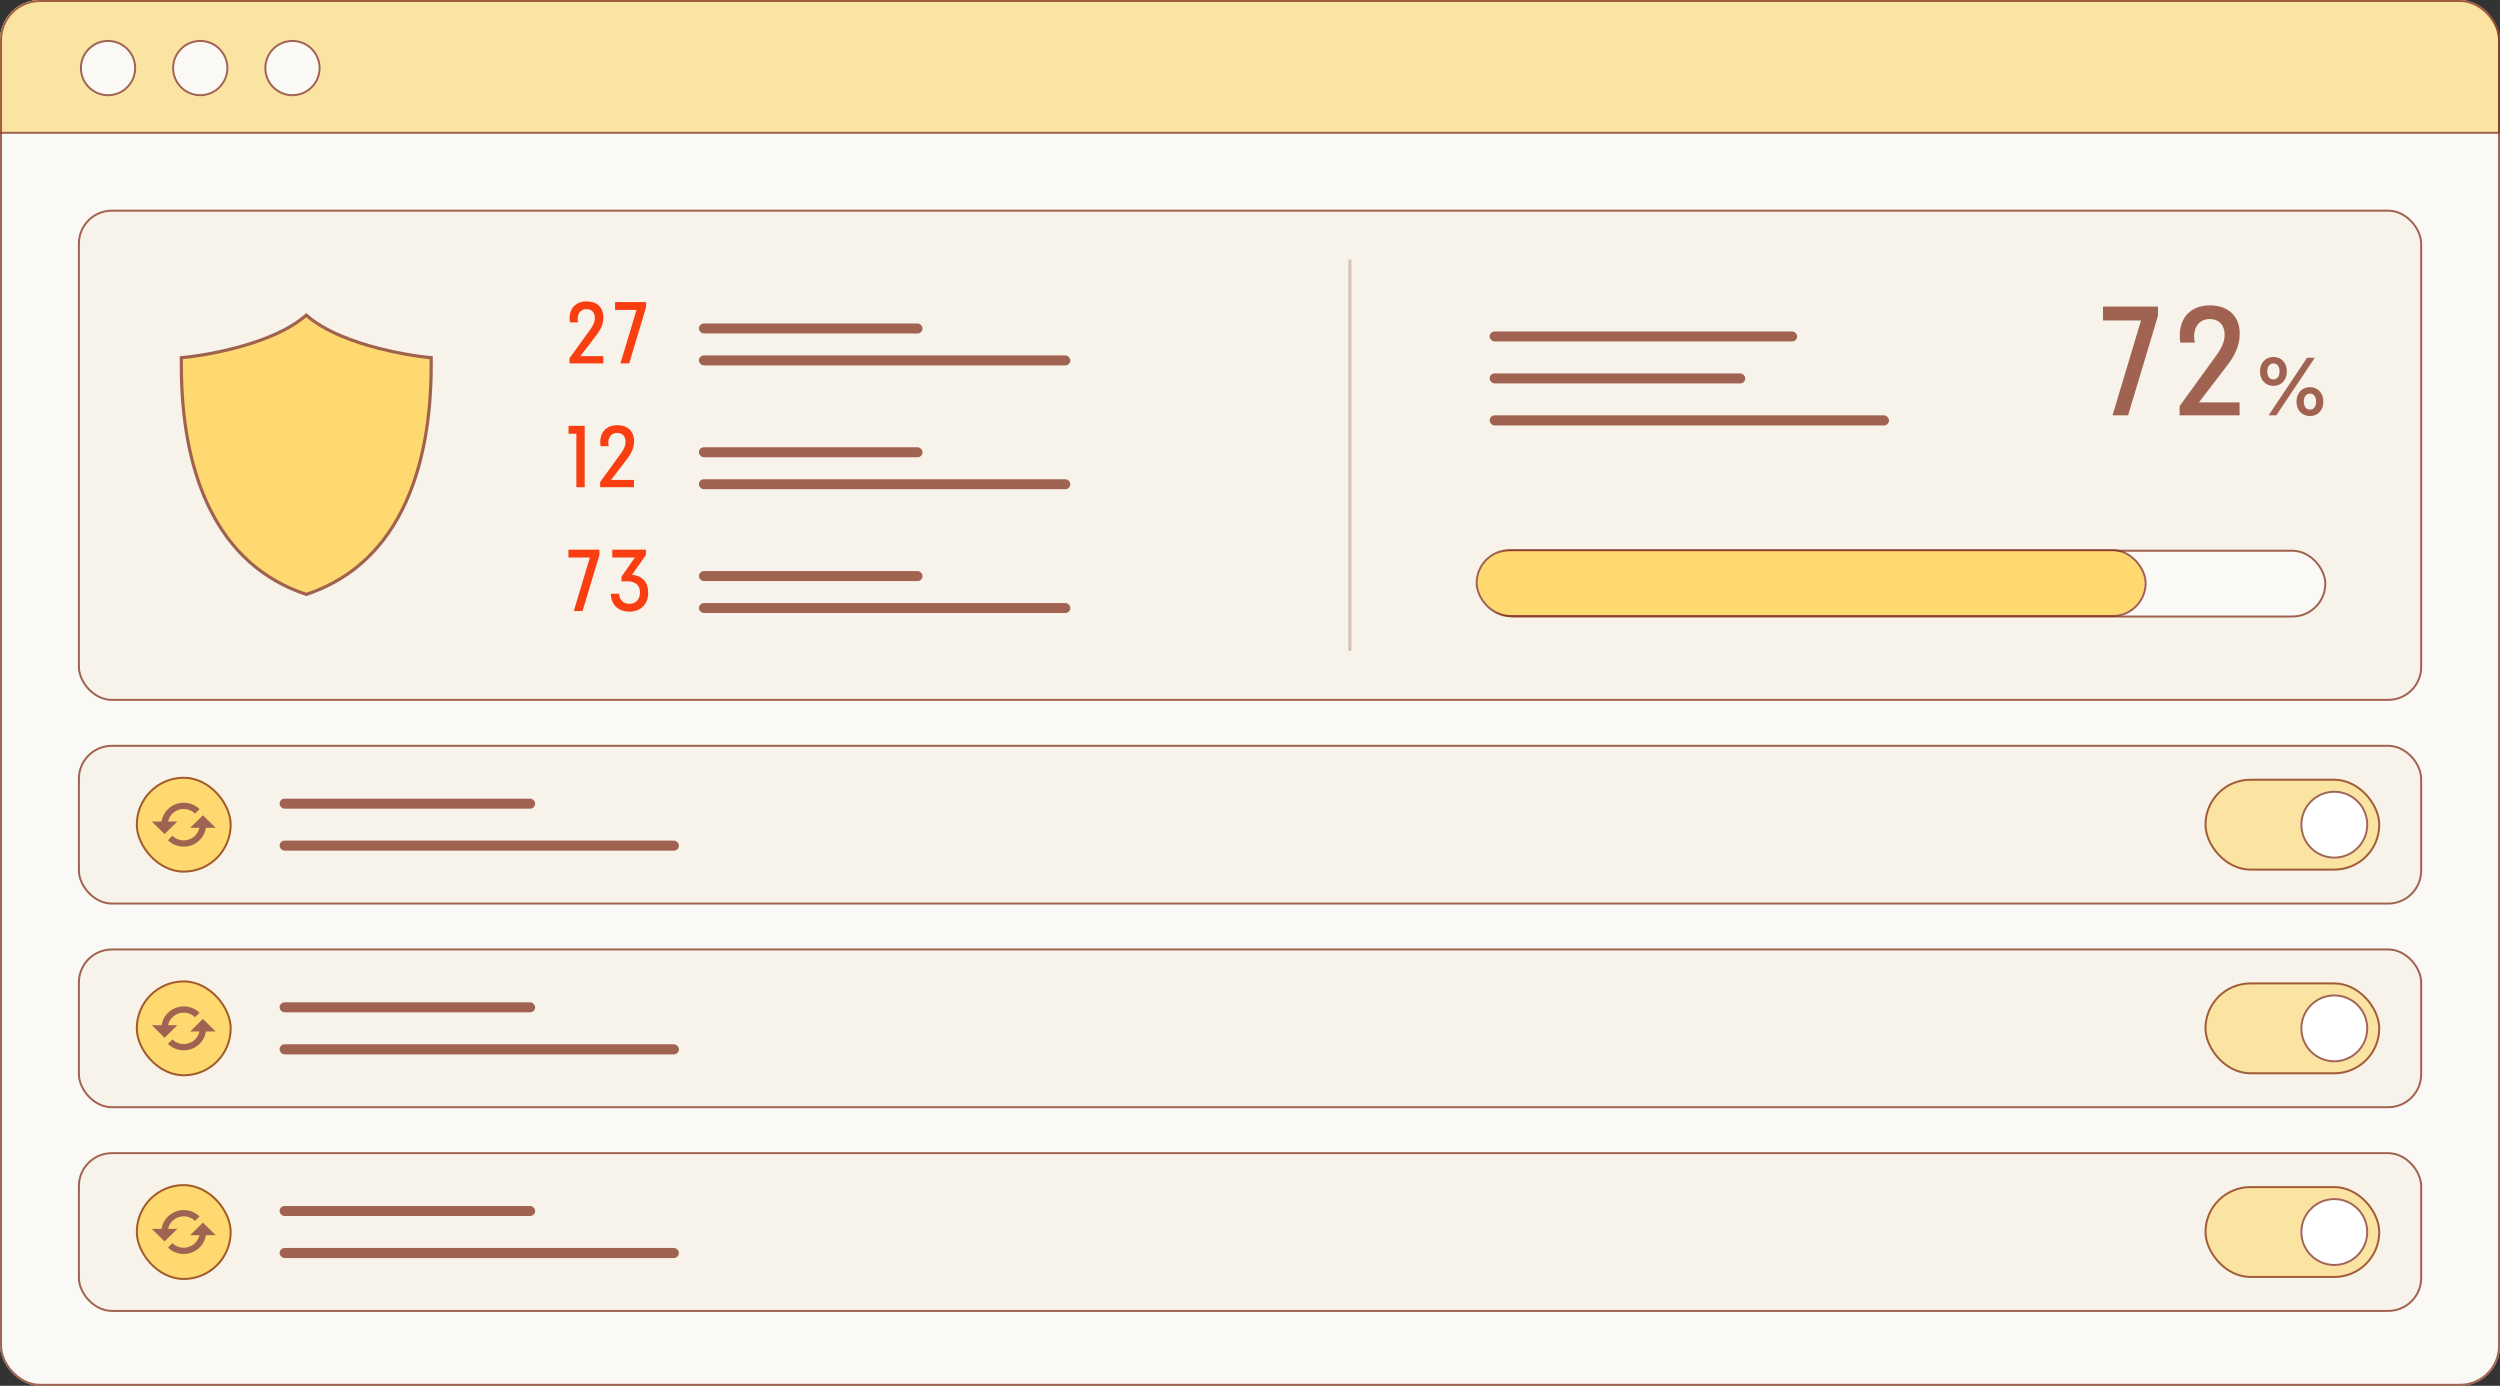 <svg width="626" height="347" viewBox="0 0 626 347" fill="none" xmlns="http://www.w3.org/2000/svg">
<rect x="0" y="0" width="626" height="347" fill="#333333" stroke="none"/>
<g clip-path="url(#clip0_8182_30262)">
<rect x="0.008" width="626" height="347" rx="10" fill="#FBF9F5"/>
<path d="M625.512 33L-0.488 33L-0.488 10C-0.488 4.477 3.989 1.8033e-06 9.512 2.32963e-06L615.512 6.00821e-05C621.035 6.06085e-05 625.512 4.477 625.512 10L625.512 33Z" fill="#FBE3A1"/>
<path d="M-0.738 33.25L-0.738 10C-0.738 4.339 3.851 -0.25 9.512 -0.25L615.512 -0.25C621.173 -0.25 625.762 4.339 625.762 10L625.762 33.25L-0.738 33.25Z" stroke="#83311A" stroke-opacity="0.75" stroke-width="0.5"/>
<circle cx="27.053" cy="17.045" r="7.045" fill="#FBF9F5"/>
<circle cx="27.053" cy="17.045" r="6.795" stroke="#83311A" stroke-opacity="0.75" stroke-width="0.5"/>
<circle cx="50.143" cy="17.045" r="7.045" fill="#FBF9F5"/>
<circle cx="50.143" cy="17.045" r="6.795" stroke="#83311A" stroke-opacity="0.75" stroke-width="0.5"/>
<circle cx="73.232" cy="17.045" r="7.045" fill="#FBF9F5"/>
<circle cx="73.232" cy="17.045" r="6.795" stroke="#83311A" stroke-opacity="0.75" stroke-width="0.5"/>
<rect x="20.008" y="53" width="586" height="122" rx="8" fill="#F8F3EA"/>
<rect x="19.758" y="52.75" width="586.5" height="122.5" rx="8.25" stroke="#83311A" stroke-opacity="0.75" stroke-width="0.5"/>
<path d="M76.688 78.919C81.414 83.07 88.753 85.672 94.893 87.241C99.522 88.424 103.51 89.029 105.26 89.263L106.205 89.38H106.206L107.968 89.562V91.407C107.968 104.524 105.95 115.788 101.984 124.92L101.595 125.797C96.51 136.976 88.525 144.571 77.828 148.44L76.784 148.804C76.753 148.814 76.721 148.824 76.689 148.835C65.77 145.218 57.574 137.851 52.286 126.875L51.781 125.797C47.558 116.513 45.408 104.947 45.408 91.407V89.562L47.17 89.38C47.28 89.368 52.31 88.818 58.482 87.241C64.622 85.673 71.961 83.07 76.688 78.919Z" fill="#FDD970" stroke="#A0624E" stroke-width="0.8"/>
<rect x="370.951" y="138.155" width="211.058" height="15.967" rx="7.984" fill="#FBF9F5"/>
<rect x="370.701" y="137.905" width="211.558" height="16.468" rx="8.234" stroke="#83311A" stroke-opacity="0.75" stroke-width="0.5"/>
<rect x="370.008" y="138" width="167" height="16" rx="8" fill="#FDD970"/>
<rect x="369.758" y="137.75" width="167.5" height="16.5" rx="8.25" stroke="#83311A" stroke-opacity="0.75" stroke-width="0.5"/>
<rect x="373.008" y="83" width="77" height="2.5" rx="1.25" fill="#A16351"/>
<rect x="373.008" y="93.5" width="64" height="2.5" rx="1.25" fill="#A16351"/>
<rect x="373.008" y="104" width="100" height="2.532" rx="1.266" fill="#A16351"/>
<path d="M142.602 91V89.702L147.838 82.464C148.652 81.342 148.96 80.44 148.96 79.604C148.96 78.328 148.234 77.404 146.848 77.404C145.44 77.404 144.648 78.46 144.648 79.846C144.648 80.154 144.692 80.44 144.758 80.726H142.712C142.646 80.418 142.624 80.088 142.624 79.714C142.624 77.184 144.186 75.468 146.87 75.468C149.51 75.468 151.094 77.008 151.094 79.472C151.094 81.166 150.368 82.618 149.268 84.026L145.33 89.174H151.072V91H142.602ZM154.012 77.602V75.644H161.778V76.942L157.554 91H155.354L159.38 77.602H154.012Z" fill="#F93F12"/>
<rect x="175.008" y="89" width="93" height="2.5" rx="1.25" fill="#A16351"/>
<rect x="175.008" y="81" width="56" height="2.5" rx="1.25" fill="#A16351"/>
<path d="M144.318 122V108.602H142.36V106.644H146.408V122H144.318ZM150.28 122V120.702L155.516 113.464C156.33 112.342 156.638 111.44 156.638 110.604C156.638 109.328 155.912 108.404 154.526 108.404C153.118 108.404 152.326 109.46 152.326 110.846C152.326 111.154 152.37 111.44 152.436 111.726H150.39C150.324 111.418 150.302 111.088 150.302 110.714C150.302 108.184 151.864 106.468 154.548 106.468C157.188 106.468 158.772 108.008 158.772 110.472C158.772 112.166 158.046 113.618 156.946 115.026L153.008 120.174H158.75V122H150.28Z" fill="#F93F12"/>
<rect x="175.008" y="120" width="93" height="2.5" rx="1.25" fill="#A16351"/>
<rect x="175.008" y="112" width="56" height="2.5" rx="1.25" fill="#A16351"/>
<path d="M142.338 139.602V137.644H150.104V138.942L145.88 153H143.68L147.706 139.602H142.338ZM157.605 153.154C154.811 153.154 152.985 151.416 152.941 148.666H155.031C155.075 150.206 156.109 151.196 157.605 151.196C159.167 151.196 160.245 150.14 160.245 148.336C160.245 146.642 159.233 145.564 157.099 145.564H155.625V144.398L158.969 139.602H153.315V137.644H161.741V138.964L158.243 143.936C160.795 144.134 162.313 145.762 162.313 148.402C162.313 151.284 160.487 153.154 157.605 153.154Z" fill="#F93F12"/>
<rect x="175.008" y="151" width="93" height="2.5" rx="1.25" fill="#A16351"/>
<rect x="175.008" y="143" width="56" height="2.5" rx="1.25" fill="#A16351"/>
<path d="M526.593 80.249V76.778H540.36V79.079L532.872 104H528.972L536.109 80.249H526.593ZM545.776 104V101.699L555.058 88.868C556.501 86.879 557.047 85.28 557.047 83.798C557.047 81.536 555.76 79.898 553.303 79.898C550.807 79.898 549.403 81.77 549.403 84.227C549.403 84.773 549.481 85.28 549.598 85.787H545.971C545.854 85.241 545.815 84.656 545.815 83.993C545.815 79.508 548.584 76.466 553.342 76.466C558.022 76.466 560.83 79.196 560.83 83.564C560.83 86.567 559.543 89.141 557.593 91.637L550.612 100.763H560.791V104H545.776ZM568.053 104L577.693 89.58H579.633L569.993 104H568.053ZM578.413 104.18C576.393 104.18 575.033 102.68 575.033 100.56C575.033 98.46 576.393 96.94 578.413 96.94C580.413 96.94 581.773 98.44 581.773 100.56C581.773 102.7 580.413 104.18 578.413 104.18ZM578.413 102.56C579.353 102.56 579.953 101.8 579.953 100.56C579.953 99.32 579.353 98.56 578.413 98.56C577.473 98.56 576.873 99.32 576.873 100.56C576.873 101.8 577.473 102.56 578.413 102.56ZM569.273 96.62C567.253 96.62 565.893 95.1 565.893 93C565.893 90.9 567.253 89.38 569.273 89.38C571.273 89.38 572.633 90.88 572.633 93C572.633 95.12 571.273 96.62 569.273 96.62ZM569.273 95C570.213 95 570.793 94.24 570.793 93C570.793 91.76 570.213 91 569.273 91C568.313 91 567.733 91.76 567.733 93C567.733 94.24 568.313 95 569.273 95Z" fill="#A16351"/>
<path d="M338.008 163L338.008 65" stroke="#83311A" stroke-opacity="0.25" stroke-width="0.8"/>
<rect x="20.008" y="187" width="586" height="39" rx="8" fill="#F8F3EA"/>
<rect x="19.758" y="186.75" width="586.5" height="39.5" rx="8.25" stroke="#83311A" stroke-opacity="0.75" stroke-width="0.5"/>
<rect x="34.008" y="194.5" width="24" height="24" rx="12" fill="#FDD970"/>
<rect x="34.258" y="194.75" width="23.5" height="23.5" rx="11.75" stroke="#83311A" stroke-opacity="0.75" stroke-width="0.5"/>
<path d="M44.408 205.714H42.089L42.089 205.707C42.194 205.205 42.398 204.728 42.691 204.303C43.127 203.673 43.737 203.179 44.451 202.88C44.693 202.779 44.945 202.702 45.201 202.651C45.734 202.545 46.283 202.545 46.816 202.651C47.581 202.805 48.284 203.177 48.836 203.721L49.969 202.611C49.458 202.11 48.854 201.709 48.189 201.432C47.85 201.291 47.498 201.184 47.137 201.111C46.393 200.963 45.626 200.963 44.882 201.111C44.521 201.184 44.169 201.292 43.829 201.433C42.83 201.849 41.974 202.541 41.365 203.424C40.956 204.019 40.669 204.688 40.522 205.392C40.5 205.498 40.488 205.607 40.472 205.714H38.008L41.208 208.857L44.408 205.714ZM47.608 207.286H49.927L49.926 207.292C49.717 208.299 49.113 209.185 48.244 209.758C47.812 210.045 47.326 210.246 46.814 210.349C46.282 210.455 45.733 210.455 45.201 210.349C44.689 210.246 44.203 210.045 43.771 209.758C43.559 209.617 43.361 209.456 43.179 209.278L42.048 210.389C42.559 210.891 43.163 211.291 43.828 211.568C44.167 211.709 44.521 211.817 44.88 211.889C45.624 212.037 46.39 212.037 47.134 211.889C48.568 211.596 49.83 210.766 50.65 209.575C51.059 208.98 51.346 208.311 51.493 207.608C51.514 207.502 51.527 207.393 51.543 207.286H54.008L50.808 204.143L47.608 207.286Z" fill="#A16351"/>
<rect x="70.008" y="199.984" width="64" height="2.5" rx="1.25" fill="#A16351"/>
<rect x="70.008" y="210.484" width="100" height="2.532" rx="1.266" fill="#A16351"/>
<rect x="552.008" y="195" width="44" height="23" rx="11.5" fill="#FBE3A1"/>
<rect x="552.258" y="195.25" width="43.5" height="22.5" rx="11.25" stroke="#83311A" stroke-opacity="0.75" stroke-width="0.5"/>
<circle cx="584.508" cy="206.5" r="8.5" fill="white"/>
<circle cx="584.508" cy="206.5" r="8.25" stroke="#83311A" stroke-opacity="0.75" stroke-width="0.5"/>
<rect x="20.008" y="238" width="586" height="39" rx="8" fill="#F8F3EA"/>
<rect x="19.758" y="237.75" width="586.5" height="39.5" rx="8.25" stroke="#83311A" stroke-opacity="0.75" stroke-width="0.5"/>
<rect x="34.008" y="245.5" width="24" height="24" rx="12" fill="#FDD970"/>
<rect x="34.258" y="245.75" width="23.5" height="23.5" rx="11.75" stroke="#83311A" stroke-opacity="0.75" stroke-width="0.5"/>
<path d="M44.408 256.714H42.089L42.089 256.707C42.194 256.205 42.398 255.728 42.691 255.303C43.127 254.673 43.737 254.179 44.451 253.88C44.693 253.779 44.945 253.702 45.201 253.651C45.734 253.545 46.283 253.545 46.816 253.651C47.581 253.805 48.284 254.177 48.836 254.721L49.969 253.611C49.458 253.11 48.854 252.709 48.189 252.432C47.85 252.291 47.498 252.184 47.137 252.111C46.393 251.963 45.626 251.963 44.882 252.111C44.521 252.184 44.169 252.292 43.829 252.433C42.83 252.849 41.974 253.541 41.365 254.424C40.956 255.019 40.669 255.688 40.522 256.392C40.5 256.498 40.488 256.607 40.472 256.714H38.008L41.208 259.857L44.408 256.714ZM47.608 258.286H49.927L49.926 258.292C49.717 259.299 49.113 260.185 48.244 260.758C47.812 261.045 47.326 261.246 46.814 261.349C46.282 261.455 45.733 261.455 45.201 261.349C44.689 261.246 44.203 261.045 43.771 260.758C43.559 260.617 43.361 260.456 43.179 260.278L42.048 261.389C42.559 261.891 43.163 262.291 43.828 262.568C44.167 262.709 44.521 262.817 44.88 262.889C45.624 263.037 46.39 263.037 47.134 262.889C48.568 262.596 49.83 261.766 50.65 260.575C51.059 259.98 51.346 259.311 51.493 258.608C51.514 258.502 51.527 258.393 51.543 258.286H54.008L50.808 255.143L47.608 258.286Z" fill="#A16351"/>
<rect x="70.008" y="250.984" width="64" height="2.5" rx="1.25" fill="#A16351"/>
<rect x="70.008" y="261.484" width="100" height="2.532" rx="1.266" fill="#A16351"/>
<rect x="552.008" y="246" width="44" height="23" rx="11.5" fill="#FBE3A1"/>
<rect x="552.258" y="246.25" width="43.5" height="22.5" rx="11.25" stroke="#83311A" stroke-opacity="0.75" stroke-width="0.5"/>
<circle cx="584.508" cy="257.5" r="8.5" fill="white"/>
<circle cx="584.508" cy="257.5" r="8.25" stroke="#83311A" stroke-opacity="0.75" stroke-width="0.5"/>
<rect x="20.008" y="289" width="586" height="39" rx="8" fill="#F8F3EA"/>
<rect x="19.758" y="288.75" width="586.5" height="39.5" rx="8.25" stroke="#83311A" stroke-opacity="0.75" stroke-width="0.5"/>
<rect x="34.008" y="296.5" width="24" height="24" rx="12" fill="#FDD970"/>
<rect x="34.258" y="296.75" width="23.5" height="23.5" rx="11.75" stroke="#83311A" stroke-opacity="0.75" stroke-width="0.5"/>
<path d="M44.408 307.714H42.089L42.089 307.707C42.194 307.205 42.398 306.728 42.691 306.303C43.127 305.673 43.737 305.179 44.451 304.88C44.693 304.779 44.945 304.702 45.201 304.651C45.734 304.545 46.283 304.545 46.816 304.651C47.581 304.805 48.284 305.177 48.836 305.721L49.969 304.611C49.458 304.11 48.854 303.709 48.189 303.432C47.85 303.291 47.498 303.184 47.137 303.111C46.393 302.963 45.626 302.963 44.882 303.111C44.521 303.184 44.169 303.292 43.829 303.433C42.83 303.849 41.974 304.541 41.365 305.424C40.956 306.019 40.669 306.688 40.522 307.392C40.5 307.498 40.488 307.607 40.472 307.714H38.008L41.208 310.857L44.408 307.714ZM47.608 309.286H49.927L49.926 309.292C49.717 310.299 49.113 311.185 48.244 311.758C47.812 312.045 47.326 312.246 46.814 312.349C46.282 312.455 45.733 312.455 45.201 312.349C44.689 312.246 44.203 312.045 43.771 311.758C43.559 311.617 43.361 311.456 43.179 311.278L42.048 312.389C42.559 312.891 43.163 313.291 43.828 313.568C44.167 313.709 44.521 313.817 44.88 313.889C45.624 314.037 46.39 314.037 47.134 313.889C48.568 313.596 49.83 312.766 50.65 311.575C51.059 310.98 51.346 310.311 51.493 309.608C51.514 309.502 51.527 309.393 51.543 309.286H54.008L50.808 306.143L47.608 309.286Z" fill="#A16351"/>
<rect x="70.008" y="301.984" width="64" height="2.5" rx="1.25" fill="#A16351"/>
<rect x="70.008" y="312.484" width="100" height="2.532" rx="1.266" fill="#A16351"/>
<rect x="552.008" y="297" width="44" height="23" rx="11.5" fill="#FBE3A1"/>
<rect x="552.258" y="297.25" width="43.5" height="22.5" rx="11.25" stroke="#83311A" stroke-opacity="0.75" stroke-width="0.5"/>
<circle cx="584.508" cy="308.5" r="8.5" fill="white"/>
<circle cx="584.508" cy="308.5" r="8.25" stroke="#83311A" stroke-opacity="0.75" stroke-width="0.5"/>
</g>
<rect x="0.258" y="0.25" width="625.5" height="346.5" rx="9.75" stroke="#83311A" stroke-opacity="0.75" stroke-width="0.5"/>
<defs>
<clipPath id="clip0_8182_30262">
<rect x="0.008" width="626" height="347" rx="10" fill="white"/>
</clipPath>
</defs>
</svg>
